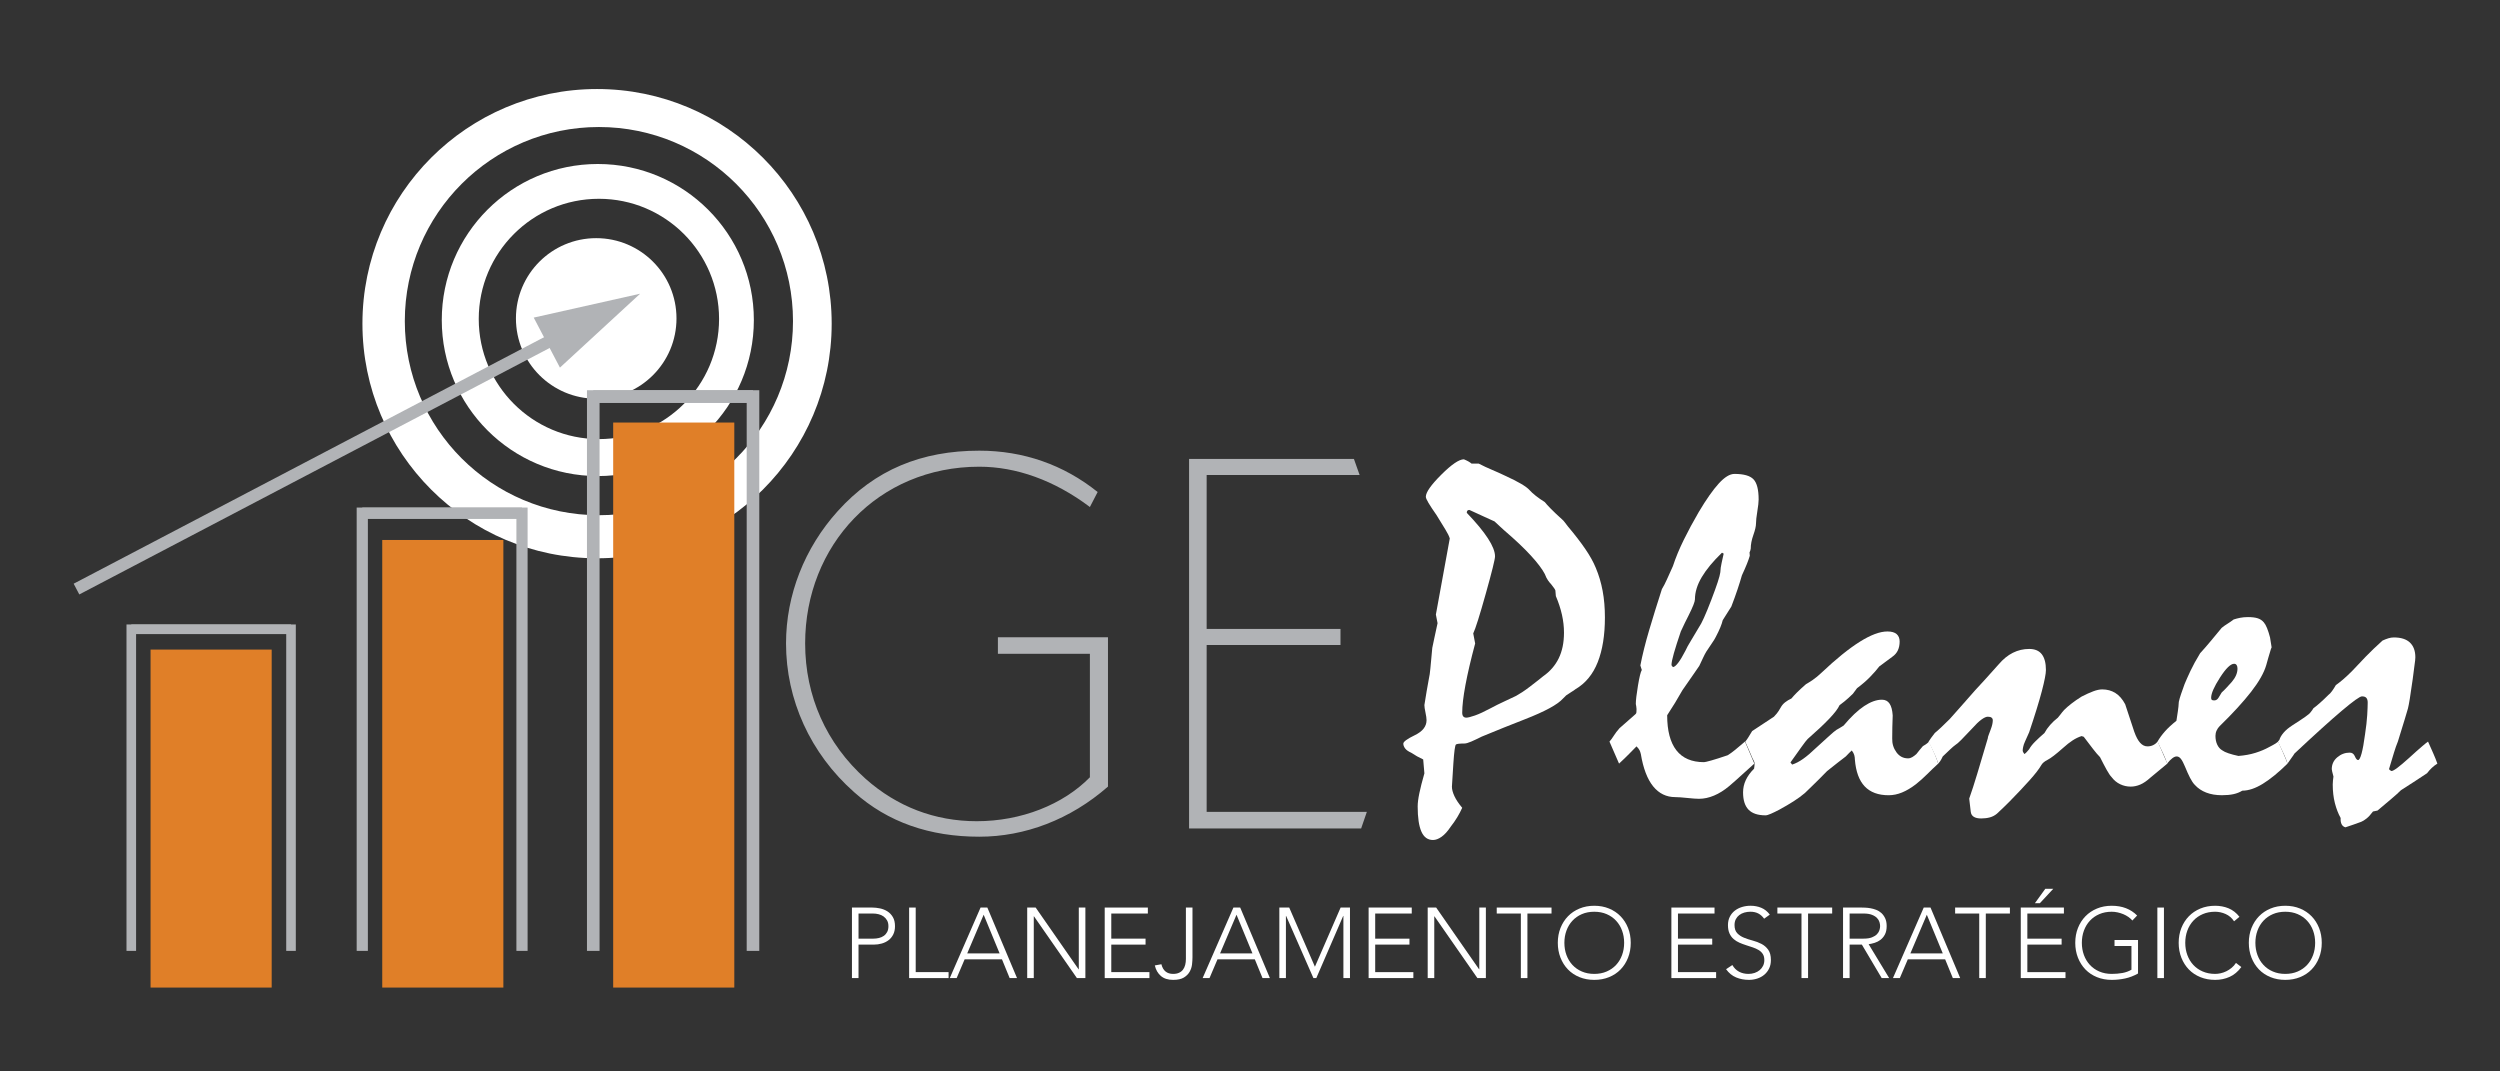 <svg xmlns="http://www.w3.org/2000/svg" xmlns:xlink="http://www.w3.org/1999/xlink" version="1.1" id="Layer_1" x="0px" y="0px" width="396.85px" height="170.08px" viewBox="0 0 396.85 170.08" style="enable-background:new 0 0 396.85 170.08;" xml:space="preserve">
<rect x="0" y="0" width="396.85" height="170.08" fill="#333333" stroke="none"/>
<g>
	<g>
		<path style="fill:#ffffff;" d="M94.774,14.132c-20.567,0-37.241,16.673-37.241,37.245c0,20.569,16.674,37.245,37.241,37.245    c20.573,0,37.247-16.676,37.247-37.245C132.021,30.805,115.348,14.132,94.774,14.132z M95.068,81.785    c-17.014,0-30.808-13.794-30.808-30.811s13.794-30.811,30.808-30.811c17.019,0,30.812,13.794,30.812,30.811    S112.087,81.785,95.068,81.785z"/>
		<path style="fill:#ffffff;" d="M94.896,26.033c-13.679,0-24.769,11.088-24.769,24.77c0,13.68,11.09,24.769,24.769,24.769    c13.681,0,24.771-11.089,24.771-24.769C119.667,37.121,108.577,26.033,94.896,26.033z M95.07,69.703    c-10.533,0-19.074-8.539-19.074-19.073c0-10.535,8.541-19.074,19.074-19.074c10.535,0,19.075,8.54,19.075,19.074    C114.145,61.164,105.604,69.703,95.07,69.703z"/>
		<circle style="fill:#ffffff;" cx="94.643" cy="50.547" r="12.743"/>
	</g>
</g>
<g>
	<path style="fill:#ffffff;" d="M230.137,85.473c-0.102-0.354-0.336-0.83-0.703-1.426c-0.367-0.595-0.83-1.349-1.387-2.261   c-0.583-0.837-1.014-1.488-1.292-1.958c-0.279-0.468-0.418-0.791-0.418-0.969c0-0.707,0.816-1.875,2.451-3.504   c1.634-1.629,2.831-2.444,3.591-2.444c0.558,0.229,0.963,0.456,1.217,0.684h1.14c0.685,0.354,1.388,0.684,2.109,0.987   c0.723,0.305,1.426,0.62,2.109,0.949c2.053,0.938,3.332,1.69,3.839,2.26c0.507,0.57,1.317,1.209,2.433,1.918   c0.151,0.202,0.456,0.538,0.912,1.006c0.456,0.469,1.076,1.058,1.862,1.766c0.101,0.076,0.228,0.216,0.38,0.418   c0.152,0.203,0.316,0.418,0.494,0.646c1.089,1.291,2.008,2.481,2.755,3.569c0.747,1.09,1.312,2.102,1.691,3.038   c0.481,1.14,0.843,2.355,1.083,3.646c0.241,1.29,0.361,2.695,0.361,4.214c0,2.811-0.38,5.177-1.14,7.102   c-0.761,1.924-1.938,3.354-3.535,4.291c-0.151,0.127-0.367,0.272-0.646,0.437c-0.279,0.165-0.558,0.349-0.837,0.551l-0.494,0.493   c-0.431,0.481-1.146,0.994-2.146,1.538c-1.002,0.545-2.312,1.134-3.934,1.766c-2.154,0.836-4.422,1.748-6.804,2.734   c-0.659,0.329-1.223,0.596-1.691,0.798s-0.83,0.304-1.083,0.304c-0.734,0-1.178,0.051-1.33,0.152   c-0.151,0.102-0.291,1.117-0.418,3.046c-0.076,1.244-0.152,2.463-0.228,3.655c0,0.432,0.133,0.934,0.398,1.505   c0.267,0.571,0.678,1.187,1.235,1.846c-0.228,0.509-0.488,1.005-0.779,1.488s-0.652,1.004-1.083,1.563   c-0.456,0.687-0.925,1.202-1.406,1.546c-0.481,0.343-0.938,0.515-1.368,0.515c-0.836,0-1.45-0.444-1.843-1.332   c-0.394-0.889-0.59-2.22-0.59-3.995c0-0.559,0.089-1.263,0.267-2.112c0.177-0.85,0.442-1.896,0.798-3.14l-0.19-2.207   c-0.329-0.152-0.652-0.316-0.969-0.494c-0.317-0.178-0.627-0.368-0.931-0.571c-0.456-0.203-0.779-0.431-0.97-0.685   c-0.189-0.254-0.285-0.507-0.285-0.762c0-0.304,0.614-0.753,1.844-1.349c1.229-0.596,1.843-1.388,1.843-2.376   c0-0.278-0.057-0.684-0.171-1.216s-0.171-0.925-0.171-1.178c0.229-1.47,0.481-2.952,0.76-4.447c0.051-0.152,0.114-0.608,0.19-1.368   s0.177-1.85,0.304-3.269c0.076-0.431,0.19-0.975,0.343-1.634c0.151-0.659,0.316-1.419,0.494-2.28l-0.267-1.368L230.137,85.473z    M233.254,80.948c-0.152,0-0.261,0.038-0.323,0.114c-0.063,0.076-0.096,0.19-0.096,0.342c2.99,3.115,4.485,5.419,4.485,6.913   c0,0.456-0.488,2.425-1.464,5.907s-1.641,5.59-1.995,6.324l0.305,1.596c-0.685,2.558-1.197,4.754-1.54,6.59   c-0.342,1.837-0.513,3.299-0.513,4.388c0,0.278,0.057,0.481,0.171,0.607c0.114,0.127,0.272,0.19,0.476,0.19   c0.253,0,0.709-0.113,1.368-0.342c0.658-0.228,1.507-0.62,2.546-1.178c0.659-0.354,1.317-0.684,1.977-0.987   c0.658-0.304,1.33-0.621,2.015-0.95c0.278-0.152,0.602-0.348,0.969-0.589c0.367-0.24,0.766-0.525,1.197-0.854   c0.608-0.456,1.089-0.829,1.444-1.12c0.354-0.291,0.582-0.476,0.684-0.551c1.09-0.76,1.913-1.71,2.471-2.849   c0.557-1.14,0.836-2.495,0.836-4.065c0-0.937-0.108-1.886-0.323-2.849c-0.215-0.962-0.538-1.949-0.969-2.963l-0.076-0.911   c-0.051-0.127-0.14-0.272-0.266-0.438c-0.127-0.164-0.267-0.348-0.418-0.55c-0.152-0.152-0.317-0.354-0.494-0.608   c-0.178-0.253-0.343-0.583-0.494-0.987c-0.406-0.785-1.141-1.76-2.205-2.925c-1.063-1.165-2.483-2.507-4.256-4.027   c-0.203-0.177-0.432-0.385-0.685-0.626c-0.253-0.24-0.532-0.5-0.836-0.778c-0.481-0.229-1.052-0.488-1.71-0.779   C234.875,81.702,234.114,81.354,233.254,80.948z"/>
	<path style="fill:#ffffff;" d="M255.487,117.72c0.228-0.253,0.456-0.563,0.684-0.931c0.229-0.367,0.532-0.766,0.913-1.197   l2.508-2.204c0.101-0.076,0.158-0.177,0.171-0.305c0.013-0.126,0.02-0.304,0.02-0.531c-0.025-0.329-0.063-0.596-0.114-0.799   c0-0.582,0.114-1.558,0.342-2.926c0.229-1.368,0.431-2.191,0.608-2.471l-0.229-0.722c0.329-1.697,0.792-3.554,1.388-5.568   c0.595-2.015,1.273-4.199,2.033-6.556c0.253-0.405,0.519-0.918,0.798-1.539c0.278-0.621,0.596-1.324,0.95-2.109   c0.431-1.317,1.001-2.698,1.71-4.143c0.71-1.444,1.508-2.927,2.395-4.447c1.191-2.001,2.249-3.509,3.174-4.522   c0.925-1.013,1.754-1.521,2.489-1.521c1.47,0,2.477,0.285,3.021,0.855s0.817,1.641,0.817,3.212c0,0.405-0.07,1.032-0.209,1.881   c-0.14,0.85-0.209,1.488-0.209,1.919c0,0.432-0.14,1.039-0.418,1.824c-0.279,0.786-0.419,1.508-0.419,2.167   c-0.025,0.203-0.089,0.405-0.189,0.607l0.038,0.532c-0.102,0.355-0.254,0.786-0.456,1.292c-0.203,0.508-0.47,1.115-0.798,1.824   c-0.178,0.634-0.406,1.369-0.685,2.205c-0.279,0.836-0.608,1.748-0.988,2.736c-0.152,0.253-0.349,0.563-0.589,0.931   c-0.241,0.368-0.501,0.779-0.779,1.235c-0.076,0.33-0.203,0.71-0.38,1.141c-0.178,0.431-0.418,0.938-0.723,1.52   c-0.151,0.305-0.354,0.634-0.607,0.988c-0.254,0.355-0.558,0.812-0.912,1.368c-0.152,0.254-0.317,0.57-0.494,0.95   c-0.178,0.38-0.38,0.812-0.608,1.292c-0.279,0.432-0.646,0.964-1.102,1.597c-0.456,0.634-0.977,1.381-1.559,2.242   c-0.786,1.394-1.597,2.724-2.433,3.991c0,2.457,0.487,4.313,1.464,5.567c0.975,1.254,2.438,1.881,4.39,1.881   c0.126,0,0.506-0.088,1.14-0.266c0.633-0.177,1.507-0.456,2.622-0.836c0.329-0.203,0.723-0.487,1.179-0.855   c0.456-0.367,0.975-0.804,1.558-1.312l1.482,3.497c-0.659,0.583-1.317,1.178-1.976,1.786c-0.659,0.608-1.331,1.204-2.015,1.786   c-0.786,0.659-1.584,1.159-2.395,1.501c-0.812,0.343-1.609,0.514-2.395,0.514c-0.405,0-1.026-0.044-1.862-0.133   s-1.47-0.134-1.9-0.134c-1.419,0-2.591-0.569-3.516-1.71c-0.925-1.14-1.577-2.851-1.957-5.131c-0.051-0.228-0.12-0.431-0.209-0.607   c-0.089-0.178-0.247-0.381-0.475-0.608c-0.33,0.329-0.717,0.722-1.159,1.178c-0.444,0.456-0.982,0.976-1.615,1.559L255.487,117.72z    M273.616,87.886l-0.267-0.152c-1.419,1.368-2.489,2.661-3.211,3.877c-0.723,1.216-1.083,2.395-1.083,3.534   c0,0.178-0.083,0.476-0.247,0.894c-0.165,0.418-0.412,0.956-0.741,1.615c-0.406,0.785-0.824,1.647-1.255,2.584   c-0.481,1.42-0.849,2.572-1.102,3.459c-0.254,0.887-0.38,1.52-0.38,1.9l0.228,0.304c0.229-0.025,0.507-0.253,0.836-0.685   c0.329-0.43,0.709-1.063,1.141-1.899c0.202-0.456,0.494-0.988,0.874-1.597s0.811-1.33,1.292-2.166   c0.405-0.558,1.052-1.989,1.938-4.295s1.368-3.775,1.444-4.408c0.024-0.507,0.095-1.008,0.209-1.502S273.515,88.367,273.616,87.886   z"/>
	<path style="fill:#ffffff;" d="M278.138,116.048l3.459-2.28c0.126-0.127,0.278-0.298,0.456-0.513   c0.177-0.216,0.38-0.526,0.608-0.932c0.177-0.329,0.411-0.608,0.703-0.836c0.291-0.229,0.627-0.431,1.007-0.608   c0.202-0.253,0.494-0.57,0.874-0.95s0.861-0.823,1.444-1.33c0.278-0.151,0.633-0.373,1.064-0.665   c0.43-0.291,0.898-0.678,1.406-1.159c2.305-2.179,4.325-3.812,6.062-4.902c1.735-1.09,3.198-1.635,4.39-1.635   c0.658,0,1.146,0.14,1.463,0.418c0.316,0.279,0.476,0.672,0.476,1.179c0,0.532-0.096,1.001-0.285,1.406   c-0.19,0.405-0.488,0.747-0.894,1.026c-0.634,0.456-1.317,0.963-2.052,1.52c-0.406,0.532-0.9,1.097-1.482,1.691   c-0.583,0.596-1.268,1.185-2.053,1.768c-0.253,0.329-0.469,0.621-0.646,0.874c-0.127,0.127-0.368,0.355-0.723,0.684   c-0.354,0.33-0.823,0.71-1.406,1.141c-0.253,0.558-0.805,1.279-1.653,2.166c-0.849,0.888-1.982,1.951-3.401,3.192   c-0.178,0.178-0.494,0.584-0.95,1.217c-0.456,0.634-1.052,1.47-1.786,2.508l0.267,0.343c0.557-0.178,1.14-0.481,1.748-0.912   s1.279-1.001,2.014-1.711c0.861-0.785,1.564-1.425,2.109-1.919s0.932-0.817,1.159-0.97c0.178-0.101,0.354-0.202,0.532-0.304   c0.177-0.101,0.38-0.228,0.608-0.38c1.165-1.394,2.255-2.426,3.269-3.098c1.013-0.671,1.95-1.007,2.812-1.007   c0.532,0,0.937,0.209,1.216,0.627c0.278,0.418,0.443,1.045,0.494,1.881c-0.051,1.268-0.076,2.483-0.076,3.649   c-0.025,0.811,0.196,1.539,0.665,2.185c0.469,0.646,1.084,0.97,1.844,0.97c0.228,0,0.449-0.063,0.665-0.19   c0.215-0.126,0.437-0.291,0.665-0.494c0.177-0.228,0.348-0.442,0.513-0.646s0.336-0.405,0.514-0.608   c0.101-0.051,0.247-0.139,0.437-0.267c0.19-0.126,0.374-0.278,0.552-0.456c0.354,0.761,0.651,1.426,0.893,1.996   c0.24,0.569,0.424,1.07,0.552,1.501c-0.584,0.532-1.159,1.083-1.729,1.653s-1.173,1.108-1.806,1.615   c-0.76,0.583-1.495,1.021-2.204,1.312c-0.71,0.291-1.419,0.437-2.128,0.437c-1.647,0-2.914-0.469-3.801-1.406   c-0.888-0.937-1.406-2.356-1.559-4.257c0-0.228-0.032-0.462-0.095-0.703c-0.063-0.24-0.196-0.487-0.399-0.741   c-0.127,0.128-0.266,0.261-0.418,0.399c-0.152,0.14-0.329,0.323-0.532,0.551c-0.329,0.254-0.741,0.57-1.235,0.95   c-0.494,0.381-1.07,0.837-1.729,1.368c-0.888,0.912-1.635,1.66-2.243,2.243c-0.607,0.583-1.039,1.001-1.292,1.254   c-0.507,0.431-1.096,0.861-1.767,1.292c-0.672,0.431-1.426,0.874-2.262,1.33c-0.532,0.279-0.988,0.501-1.368,0.665   c-0.38,0.165-0.659,0.247-0.836,0.247c-1.217,0-2.115-0.298-2.698-0.893c-0.583-0.596-0.875-1.514-0.875-2.756   c0-0.684,0.146-1.336,0.438-1.957c0.292-0.621,0.729-1.223,1.312-1.806c0.05-0.329,0.076-0.595,0.076-0.798   c0-0.127-0.032-0.26-0.096-0.399c-0.063-0.139-0.146-0.297-0.247-0.475c-0.151-0.354-0.323-0.754-0.513-1.197   c-0.19-0.443-0.399-0.918-0.627-1.426c0.102-0.101,0.247-0.297,0.437-0.589C277.663,116.84,277.885,116.479,278.138,116.048z"/>
	<path style="fill:#ffffff;" d="M306.148,117.72c0.102-0.177,0.234-0.373,0.399-0.589c0.165-0.215,0.36-0.475,0.589-0.779   c0.253-0.202,0.582-0.494,0.988-0.874c0.404-0.38,0.86-0.822,1.368-1.33c0.456-0.507,1.013-1.134,1.672-1.881   c0.658-0.747,1.457-1.653,2.395-2.718c0.405-0.431,0.912-0.981,1.521-1.653c0.607-0.671,1.33-1.476,2.166-2.413   c0.709-0.836,1.469-1.457,2.28-1.862c0.811-0.405,1.672-0.608,2.584-0.608s1.584,0.285,2.015,0.855s0.646,1.4,0.646,2.489   c0,0.583-0.216,1.698-0.646,3.345c-0.431,1.647-1.103,3.826-2.015,6.537c-0.228,0.507-0.443,0.988-0.646,1.444   c-0.152,0.329-0.254,0.621-0.304,0.874c-0.052,0.253-0.076,0.443-0.076,0.569c0,0.152,0.088,0.343,0.266,0.57   c0.127-0.076,0.247-0.177,0.361-0.304s0.247-0.278,0.398-0.456c0.203-0.38,0.514-0.779,0.932-1.197s0.918-0.88,1.501-1.388   c0.229-0.43,0.525-0.854,0.894-1.272c0.367-0.418,0.779-0.805,1.235-1.159c0.101-0.102,0.233-0.267,0.398-0.494   c0.165-0.229,0.361-0.469,0.589-0.723c0.329-0.329,0.723-0.671,1.179-1.025s0.988-0.723,1.596-1.103   c0.685-0.354,1.299-0.633,1.844-0.836s1.02-0.305,1.425-0.305c0.785,0,1.482,0.19,2.091,0.57s1.127,0.976,1.559,1.786   c0.506,1.571,0.987,3.028,1.443,4.371c0.279,0.785,0.59,1.368,0.932,1.748s0.728,0.57,1.159,0.57c0.329,0,0.627-0.063,0.893-0.19   c0.267-0.126,0.514-0.316,0.741-0.57l1.521,3.497c-0.431,0.355-0.874,0.722-1.33,1.103c-0.456,0.38-0.899,0.747-1.33,1.102   c-0.583,0.532-1.128,0.906-1.635,1.121c-0.507,0.216-1.014,0.323-1.52,0.323c-0.584,0-1.141-0.126-1.673-0.38   c-0.532-0.253-0.988-0.633-1.368-1.141c-0.203-0.202-0.456-0.576-0.76-1.121c-0.304-0.544-0.659-1.222-1.064-2.033   c-0.329-0.329-0.703-0.766-1.121-1.312c-0.418-0.544-0.906-1.184-1.463-1.919l-0.343-0.114c-0.48,0.152-0.956,0.381-1.424,0.685   s-0.968,0.697-1.499,1.178c-1.139,1.014-1.962,1.647-2.468,1.9c-0.506,0.254-0.848,0.545-1.024,0.874   c-0.354,0.608-0.962,1.395-1.822,2.356c-0.86,0.964-1.936,2.104-3.227,3.421c-0.329,0.329-0.658,0.652-0.986,0.969   c-0.329,0.317-0.658,0.627-0.987,0.932c-0.329,0.278-0.702,0.475-1.12,0.589s-0.879,0.171-1.386,0.171   c-1.014,0-1.564-0.349-1.652-1.045c-0.09-0.696-0.172-1.399-0.247-2.109c0.38-1.064,0.811-2.395,1.291-3.99   c0.481-1.597,1.035-3.459,1.662-5.587c0-0.127,0.044-0.298,0.132-0.514c0.088-0.215,0.193-0.5,0.319-0.854   c0.126-0.329,0.214-0.614,0.264-0.855c0.05-0.24,0.075-0.449,0.075-0.627c0-0.177-0.063-0.316-0.19-0.418s-0.329-0.152-0.607-0.152   c-0.254,0-0.59,0.152-1.008,0.456s-0.918,0.786-1.501,1.444c-0.71,0.76-1.279,1.355-1.71,1.786   c-0.432,0.432-0.723,0.685-0.874,0.76c-0.254,0.178-0.552,0.432-0.894,0.761s-0.729,0.697-1.159,1.102   c-0.051,0.102-0.127,0.254-0.228,0.456c-0.102,0.203-0.267,0.432-0.494,0.685c-0.102-0.38-0.279-0.849-0.532-1.406   C306.884,119.254,306.554,118.557,306.148,117.72z"/>
	<path style="fill:#ffffff;" d="M342.482,117.72c0.304-0.531,0.697-1.069,1.178-1.615c0.481-0.544,1.09-1.107,1.824-1.69   c0.076-0.507,0.152-1.008,0.229-1.502s0.126-0.994,0.152-1.501c0.075-0.354,0.195-0.772,0.36-1.254s0.349-1.001,0.552-1.559   c0.228-0.557,0.538-1.254,0.931-2.09s0.906-1.773,1.539-2.812c0.532-0.583,1.09-1.223,1.673-1.92   c0.582-0.696,1.165-1.399,1.748-2.109c0.278-0.228,0.582-0.442,0.912-0.646c0.329-0.202,0.658-0.431,0.988-0.685   c0.304-0.101,0.646-0.189,1.026-0.266c0.38-0.076,0.798-0.114,1.254-0.114c0.633,0,1.146,0.063,1.539,0.19s0.716,0.342,0.969,0.646   c0.178,0.203,0.349,0.508,0.514,0.912c0.164,0.406,0.323,0.9,0.475,1.482c0.076,0.508,0.165,1.064,0.267,1.673   c0-0.152-0.045-0.089-0.133,0.189c-0.09,0.279-0.223,0.723-0.399,1.33l-0.342,1.217c-0.355,1.216-1.153,2.622-2.395,4.219   c-1.242,1.596-2.914,3.42-5.017,5.473c-0.178,0.178-0.33,0.398-0.456,0.665c-0.127,0.266-0.19,0.551-0.19,0.854   c0,0.532,0.095,1.002,0.285,1.406c0.19,0.406,0.462,0.71,0.817,0.912c0.202,0.152,0.525,0.305,0.969,0.456   c0.443,0.152,0.97,0.292,1.577,0.419c0.988-0.076,1.888-0.241,2.698-0.494s1.533-0.558,2.167-0.912   c0.126-0.076,0.329-0.184,0.607-0.323c0.279-0.14,0.558-0.323,0.837-0.552c0.328,0.735,0.62,1.395,0.874,1.977   c0.253,0.583,0.456,1.09,0.607,1.521c-1.444,1.419-2.755,2.489-3.934,3.211c-1.178,0.723-2.261,1.084-3.249,1.084   c-0.405,0.253-0.868,0.437-1.388,0.551s-1.134,0.171-1.843,0.171c-0.938,0-1.768-0.139-2.489-0.418   c-0.723-0.278-1.324-0.685-1.806-1.216c-0.254-0.253-0.507-0.628-0.76-1.121c-0.254-0.494-0.52-1.084-0.798-1.768   c-0.229-0.558-0.444-0.97-0.646-1.235c-0.203-0.266-0.432-0.399-0.685-0.399c-0.203,0-0.431,0.096-0.684,0.285   c-0.254,0.19-0.532,0.476-0.836,0.855c-0.102-0.38-0.279-0.849-0.532-1.406C343.218,119.254,342.888,118.557,342.482,117.72z    M354.645,105.368c-0.558,0-1.306,0.729-2.242,2.186c-0.938,1.457-1.406,2.527-1.406,3.212c0,0.151,0.031,0.26,0.095,0.322   c0.062,0.063,0.196,0.096,0.398,0.096c0.279,0,0.507-0.146,0.685-0.438c0.177-0.291,0.342-0.563,0.494-0.817   c0.278-0.253,0.551-0.525,0.817-0.816c0.266-0.291,0.525-0.576,0.778-0.855c0.305-0.354,0.532-0.709,0.685-1.064   c0.152-0.354,0.229-0.709,0.229-1.063c0-0.229-0.045-0.412-0.134-0.552C354.954,105.438,354.821,105.368,354.645,105.368z"/>
	<path style="fill:#ffffff;" d="M361.599,117.72l0.228-0.266c0.102-0.354,0.323-0.734,0.666-1.14   c0.342-0.405,0.829-0.812,1.463-1.217c0.836-0.532,1.488-0.963,1.957-1.292s0.754-0.57,0.855-0.723   c0.228-0.278,0.38-0.493,0.456-0.646c0.278-0.202,0.62-0.481,1.026-0.836c0.404-0.354,0.86-0.785,1.368-1.293   c0.177-0.126,0.366-0.328,0.569-0.607c0.203-0.278,0.405-0.596,0.608-0.95c0.329-0.229,0.703-0.52,1.121-0.874   s0.905-0.811,1.463-1.368c0.634-0.685,1.35-1.438,2.147-2.262c0.799-0.823,1.691-1.678,2.68-2.565   c0.329-0.152,0.64-0.271,0.932-0.361c0.291-0.088,0.575-0.133,0.854-0.133c1.141,0,1.995,0.272,2.565,0.817   s0.855,1.324,0.855,2.337c0,0.254-0.045,0.672-0.133,1.255c-0.09,0.583-0.185,1.317-0.285,2.204   c-0.355,2.56-0.608,4.117-0.761,4.675c-0.151,0.558-0.684,2.306-1.596,5.244c-0.203,0.482-0.412,1.078-0.627,1.787   c-0.216,0.709-0.476,1.571-0.779,2.584c0.051,0.102,0.177,0.203,0.38,0.304c0.177,0,0.494-0.171,0.95-0.513   s1.064-0.855,1.824-1.539c0.887-0.811,1.583-1.432,2.091-1.862c0.506-0.431,0.822-0.685,0.949-0.761   c0.305,0.685,0.583,1.312,0.837,1.882c0.253,0.57,0.468,1.108,0.646,1.615c-0.329,0.203-0.627,0.431-0.893,0.684   c-0.267,0.254-0.514,0.532-0.741,0.837c-0.532,0.354-1.146,0.76-1.844,1.216s-1.463,0.95-2.299,1.482   c-0.38,0.38-0.894,0.843-1.539,1.387c-0.646,0.546-1.375,1.159-2.186,1.844l-0.723,0.151c-0.354,0.481-0.69,0.849-1.007,1.103   c-0.317,0.253-0.603,0.431-0.855,0.532c-0.405,0.152-0.811,0.298-1.216,0.438c-0.405,0.139-0.836,0.284-1.292,0.437   c-0.279-0.076-0.481-0.241-0.608-0.494c-0.127-0.254-0.178-0.583-0.152-0.988c-0.38-0.684-0.684-1.469-0.912-2.356   c-0.228-0.887-0.342-1.874-0.342-2.964c0-0.203,0.013-0.418,0.038-0.646c0.025-0.228,0.051-0.431,0.076-0.608   c-0.178-0.658-0.267-1.051-0.267-1.178c0-0.76,0.291-1.387,0.875-1.881c0.582-0.494,1.241-0.741,1.976-0.741   c0.38,0,0.652,0.196,0.817,0.589c0.164,0.393,0.336,0.589,0.513,0.589c0.178,0,0.361-0.348,0.552-1.045   c0.189-0.696,0.373-1.716,0.551-3.06c0.177-1.165,0.291-2.179,0.342-3.04s0.076-1.521,0.076-1.977c0-0.329-0.07-0.576-0.209-0.741   c-0.14-0.164-0.374-0.247-0.703-0.247s-1.394,0.76-3.192,2.28s-4.308,3.788-7.525,6.803c-0.102,0.178-0.247,0.394-0.437,0.646   c-0.19,0.254-0.412,0.57-0.665,0.95c-0.102-0.38-0.279-0.849-0.532-1.406C362.334,119.254,362.004,118.557,361.599,117.72z"/>
</g>
<g>
	<path d="M173.009,80.483c-5.66-4.266-11.73-6.398-17.555-6.398c-16.078,0-27.645,12.469-27.645,28.055   c0,8.367,3.363,15.914,9.598,21.492c5.004,4.43,10.992,6.727,17.637,6.727c7.055,0,13.699-2.625,17.965-6.973V103.78h-14.602   v-2.625h17.473v23.707c-5.988,5.25-13.207,7.957-20.426,7.957c-7.875,0-14.52-2.297-19.852-7.055   c-6.973-6.152-10.828-14.684-10.828-23.625c0-7.711,2.953-15.176,8.203-21c5.906-6.562,13.289-9.598,22.477-9.598   c6.973,0,13.371,2.215,18.785,6.562L173.009,80.483z" fill="#b1b3b6"/>
	<path d="M214.922,72.854l0.902,2.543h-24.281v24.445h21.246v2.543h-21.246v26.496h25.429l-0.902,2.625h-27.316V72.854H214.922z" fill="#b1b3b6"/>
</g>
<g>
	<polyline style="fill:none;stroke:#b1b3b6;stroke-width:2;stroke-miterlimit:10;" points="94.175,62.944 119.53,62.944    119.53,150.944  "/>
	<polyline style="fill:none;stroke:#b1b3b6;stroke-width:2;stroke-miterlimit:10;" points="119.53,62.944 94.175,62.944    94.175,150.944  "/>
</g>
<g>
	<polyline style="fill:none;stroke:#b1b3b6;stroke-width:1.777;stroke-miterlimit:10;" points="57.508,81.458 82.863,81.458    82.863,150.944  "/>
	<polyline style="fill:none;stroke:#b1b3b6;stroke-width:1.777;stroke-miterlimit:10;" points="82.863,81.458 57.508,81.458    57.508,150.944  "/>
</g>
<g>
	<polyline style="fill:none;stroke:#b1b3b6;stroke-width:1.523;stroke-miterlimit:10;" points="20.841,99.888 46.196,99.888    46.196,150.944  "/>
	<polyline style="fill:none;stroke:#b1b3b6;stroke-width:1.523;stroke-miterlimit:10;" points="46.196,99.888 20.841,99.888    20.841,150.944  "/>
</g>
<g>
	<path style="fill:#ffffff;" d="M135.239,144.065h3.226c0.39,0,0.799,0.045,1.226,0.134c0.427,0.09,0.817,0.245,1.17,0.466   c0.353,0.222,0.643,0.525,0.87,0.91s0.34,0.867,0.34,1.447c0,0.506-0.093,0.944-0.277,1.313c-0.185,0.369-0.433,0.672-0.743,0.909   c-0.311,0.237-0.67,0.414-1.076,0.53c-0.406,0.116-0.83,0.174-1.273,0.174h-2.42v5.314h-1.043V144.065z M136.282,148.999h2.373   c0.295,0,0.585-0.034,0.87-0.103c0.285-0.068,0.538-0.179,0.759-0.332c0.221-0.152,0.4-0.355,0.538-0.609   c0.137-0.253,0.206-0.564,0.206-0.933c0-0.358-0.071-0.664-0.213-0.917c-0.143-0.253-0.327-0.461-0.554-0.625   c-0.227-0.163-0.488-0.282-0.783-0.355c-0.295-0.074-0.591-0.111-0.886-0.111h-2.309V148.999z"/>
	<path style="fill:#ffffff;" d="M144.316,144.065h1.043v10.248h5.219v0.949h-6.263V144.065z"/>
	<path style="fill:#ffffff;" d="M155.655,144.065h1.076l4.712,11.197h-1.17l-1.218-2.973h-5.931l-1.265,2.973h-1.091   L155.655,144.065z M156.146,145.204l-2.609,6.136h5.14L156.146,145.204z"/>
	<path style="fill:#ffffff;" d="M163.057,144.065h1.344l6.816,9.805h0.032v-9.805h1.044v11.197h-1.344l-6.816-9.805h-0.032v9.805   h-1.043V144.065z"/>
	<path style="fill:#ffffff;" d="M175.361,144.065h6.848v0.949h-5.804v3.985h5.44v0.949h-5.44v4.365h6.057v0.949h-7.101V144.065z"/>
	<path style="fill:#ffffff;" d="M189.294,151.972c0,0.337-0.024,0.712-0.071,1.123s-0.174,0.798-0.379,1.162   s-0.512,0.67-0.917,0.917s-0.973,0.372-1.7,0.372c-0.822,0-1.473-0.208-1.953-0.625c-0.48-0.417-0.798-0.973-0.957-1.668   l1.043-0.19c0.253,1.023,0.875,1.534,1.866,1.534c0.369,0,0.683-0.061,0.941-0.182c0.258-0.121,0.467-0.287,0.625-0.498   s0.274-0.461,0.348-0.751c0.074-0.29,0.111-0.603,0.111-0.941v-8.16h1.044V151.972z"/>
	<path style="fill:#ffffff;" d="M195.793,144.065h1.076l4.713,11.197h-1.17l-1.219-2.973h-5.93l-1.265,2.973h-1.091L195.793,144.065   z M196.284,145.204l-2.609,6.136h5.14L196.284,145.204z"/>
	<path style="fill:#ffffff;" d="M203.084,144.065h1.566l4.08,9.394l4.08-9.394h1.486v11.197h-1.044v-9.869h-0.032l-4.27,9.869   h-0.459l-4.333-9.869h-0.031v9.869h-1.044V144.065z"/>
	<path style="fill:#ffffff;" d="M217.254,144.065h6.848v0.949h-5.804v3.985h5.44v0.949h-5.44v4.365h6.058v0.949h-7.102V144.065z"/>
	<path style="fill:#ffffff;" d="M226.633,144.065h1.344l6.816,9.805h0.031v-9.805h1.044v11.197h-1.345l-6.816-9.805h-0.031v9.805   h-1.043V144.065z"/>
	<path style="fill:#ffffff;" d="M241.42,145.014h-3.828v-0.949h8.698v0.949h-3.827v10.248h-1.043V145.014z"/>
	<path style="fill:#ffffff;" d="M247.286,149.663c0-0.854,0.143-1.639,0.427-2.356c0.285-0.717,0.681-1.336,1.187-1.858   c0.506-0.522,1.114-0.931,1.826-1.226c0.712-0.295,1.495-0.443,2.349-0.443c0.854,0,1.637,0.147,2.349,0.443   c0.712,0.295,1.32,0.704,1.826,1.226c0.507,0.521,0.902,1.141,1.187,1.858c0.285,0.717,0.427,1.502,0.427,2.356   s-0.142,1.643-0.427,2.364c-0.284,0.723-0.68,1.345-1.187,1.866c-0.506,0.522-1.114,0.928-1.826,1.218   c-0.712,0.29-1.494,0.435-2.349,0.435c-0.854,0-1.637-0.145-2.349-0.435c-0.712-0.29-1.32-0.696-1.826-1.218   c-0.506-0.521-0.901-1.144-1.187-1.866C247.429,151.306,247.286,150.517,247.286,149.663z M248.33,149.663   c0,0.696,0.11,1.344,0.332,1.945s0.537,1.123,0.949,1.566c0.411,0.443,0.909,0.791,1.494,1.043c0.585,0.253,1.241,0.38,1.969,0.38   s1.384-0.126,1.969-0.38c0.586-0.253,1.084-0.601,1.495-1.043s0.728-0.965,0.948-1.566c0.222-0.601,0.332-1.25,0.332-1.945   s-0.11-1.344-0.332-1.945c-0.221-0.601-0.537-1.123-0.948-1.565s-0.909-0.791-1.495-1.044c-0.585-0.253-1.241-0.379-1.969-0.379   s-1.384,0.126-1.969,0.379c-0.585,0.253-1.083,0.601-1.494,1.044c-0.412,0.443-0.728,0.965-0.949,1.565   C248.44,148.319,248.33,148.967,248.33,149.663z"/>
	<path style="fill:#ffffff;" d="M265.315,144.065h6.848v0.949h-5.804v3.985h5.44v0.949h-5.44v4.365h6.057v0.949h-7.101V144.065z"/>
	<path style="fill:#ffffff;" d="M274.994,153.19c0.273,0.475,0.63,0.828,1.067,1.06s0.936,0.348,1.494,0.348   c0.348,0,0.675-0.053,0.98-0.158s0.572-0.253,0.799-0.443s0.405-0.419,0.538-0.688c0.131-0.269,0.197-0.572,0.197-0.909   c0-0.39-0.082-0.712-0.245-0.965c-0.164-0.253-0.382-0.461-0.656-0.625s-0.583-0.303-0.925-0.419   c-0.343-0.116-0.696-0.231-1.061-0.348c-0.363-0.116-0.717-0.248-1.06-0.396c-0.342-0.147-0.65-0.34-0.925-0.577   s-0.493-0.535-0.656-0.894s-0.245-0.801-0.245-1.329c0-0.496,0.098-0.936,0.293-1.32c0.194-0.385,0.458-0.707,0.79-0.965   s0.715-0.453,1.146-0.585c0.433-0.131,0.886-0.197,1.36-0.197c0.611,0,1.179,0.108,1.7,0.324c0.521,0.216,0.973,0.577,1.353,1.083   l-0.901,0.648c-0.264-0.369-0.572-0.646-0.926-0.83s-0.772-0.277-1.257-0.277c-0.338,0-0.659,0.045-0.965,0.134   c-0.306,0.09-0.572,0.222-0.799,0.396s-0.408,0.393-0.546,0.656c-0.137,0.264-0.205,0.575-0.205,0.933   c0,0.559,0.143,0.988,0.427,1.289c0.285,0.3,0.641,0.538,1.067,0.711c0.427,0.174,0.891,0.327,1.392,0.459s0.965,0.308,1.392,0.53   c0.428,0.221,0.783,0.53,1.068,0.925c0.284,0.396,0.427,0.941,0.427,1.637c0,0.506-0.095,0.954-0.285,1.344   c-0.189,0.39-0.445,0.719-0.767,0.988c-0.322,0.269-0.693,0.472-1.115,0.609s-0.859,0.206-1.312,0.206   c-0.738,0-1.418-0.129-2.04-0.388c-0.622-0.258-1.154-0.693-1.598-1.305L274.994,153.19z"/>
	<path style="fill:#ffffff;" d="M285.969,145.014h-3.827v-0.949h8.698v0.949h-3.827v10.248h-1.044V145.014z"/>
	<path style="fill:#ffffff;" d="M292.564,144.065h2.941c0.147,0,0.348,0.005,0.601,0.016c0.254,0.011,0.527,0.042,0.823,0.095   c0.295,0.053,0.595,0.137,0.901,0.253c0.306,0.116,0.579,0.285,0.822,0.506c0.242,0.221,0.442,0.501,0.601,0.838   s0.237,0.749,0.237,1.233c0,0.538-0.093,0.98-0.276,1.329c-0.185,0.348-0.417,0.63-0.696,0.846   c-0.279,0.216-0.588,0.377-0.925,0.482c-0.338,0.105-0.659,0.18-0.965,0.222l3.258,5.377H298.7l-3.146-5.314h-1.945v5.314h-1.044   V144.065z M293.608,148.999h2.214c0.548,0,0.993-0.068,1.336-0.206c0.343-0.137,0.609-0.306,0.799-0.506   c0.19-0.2,0.319-0.416,0.388-0.648s0.103-0.443,0.103-0.633s-0.034-0.4-0.103-0.633c-0.068-0.231-0.197-0.448-0.388-0.648   c-0.189-0.2-0.456-0.369-0.799-0.506c-0.343-0.137-0.788-0.206-1.336-0.206h-2.214V148.999z"/>
	<path style="fill:#ffffff;" d="M305.374,144.065h1.075l4.713,11.197h-1.17l-1.218-2.973h-5.931l-1.266,2.973h-1.091   L305.374,144.065z M305.864,145.204l-2.609,6.136h5.14L305.864,145.204z"/>
	<path style="fill:#ffffff;" d="M314.183,145.014h-3.827v-0.949h8.698v0.949h-3.827v10.248h-1.044V145.014z"/>
	<path style="fill:#ffffff;" d="M320.777,144.065h6.848v0.949h-5.804v3.985h5.44v0.949h-5.44v4.365h6.057v0.949h-7.101V144.065z    M324.668,141.091h1.265l-2.119,2.278h-0.791L324.668,141.091z"/>
	<path style="fill:#ffffff;" d="M339.391,154.534c-0.653,0.369-1.331,0.63-2.032,0.783c-0.701,0.153-1.415,0.229-2.143,0.229   c-0.854,0-1.637-0.145-2.349-0.435c-0.712-0.29-1.32-0.696-1.826-1.218c-0.506-0.521-0.901-1.144-1.187-1.866   c-0.284-0.722-0.427-1.51-0.427-2.364s0.143-1.639,0.427-2.356c0.285-0.717,0.681-1.336,1.187-1.858   c0.506-0.522,1.114-0.931,1.826-1.226c0.712-0.295,1.495-0.443,2.349-0.443c1.666,0,3.01,0.517,4.033,1.55l-0.76,0.791   c-0.168-0.2-0.377-0.387-0.624-0.562c-0.248-0.174-0.517-0.321-0.807-0.443c-0.29-0.121-0.594-0.216-0.909-0.285   c-0.316-0.068-0.628-0.103-0.934-0.103c-0.728,0-1.384,0.126-1.969,0.379c-0.585,0.253-1.083,0.601-1.494,1.044   c-0.412,0.443-0.728,0.965-0.949,1.565c-0.222,0.601-0.332,1.25-0.332,1.945s0.11,1.344,0.332,1.945s0.537,1.123,0.949,1.566   c0.411,0.443,0.909,0.791,1.494,1.043c0.585,0.253,1.241,0.38,1.969,0.38c0.601,0,1.165-0.048,1.692-0.143s1.007-0.269,1.439-0.522   v-3.764h-2.688v-0.949h3.731V154.534z"/>
	<path style="fill:#ffffff;" d="M342.46,144.065h1.044v11.197h-1.044V144.065z"/>
	<path style="fill:#ffffff;" d="M355.791,153.506c-0.537,0.728-1.16,1.25-1.866,1.565c-0.706,0.316-1.471,0.475-2.293,0.475   c-0.854,0-1.637-0.145-2.349-0.435c-0.712-0.29-1.32-0.696-1.826-1.218c-0.506-0.521-0.901-1.144-1.187-1.866   c-0.284-0.722-0.427-1.51-0.427-2.364s0.143-1.639,0.427-2.356c0.285-0.717,0.681-1.336,1.187-1.858   c0.506-0.522,1.114-0.931,1.826-1.226c0.712-0.295,1.495-0.443,2.349-0.443c0.759,0,1.468,0.134,2.127,0.403   c0.659,0.269,1.236,0.719,1.732,1.352l-0.854,0.711c-0.348-0.527-0.793-0.912-1.336-1.154c-0.544-0.243-1.1-0.364-1.669-0.364   c-0.728,0-1.384,0.126-1.969,0.379c-0.585,0.253-1.083,0.601-1.494,1.044c-0.412,0.443-0.728,0.965-0.949,1.565   c-0.222,0.601-0.332,1.25-0.332,1.945s0.11,1.344,0.332,1.945s0.537,1.123,0.949,1.566c0.411,0.443,0.909,0.791,1.494,1.043   c0.585,0.253,1.241,0.38,1.969,0.38c0.285,0,0.58-0.034,0.886-0.103c0.306-0.068,0.604-0.174,0.894-0.316   c0.29-0.142,0.566-0.321,0.83-0.538c0.264-0.216,0.496-0.477,0.696-0.783L355.791,153.506z"/>
	<path style="fill:#ffffff;" d="M356.978,149.663c0-0.854,0.143-1.639,0.427-2.356c0.285-0.717,0.681-1.336,1.187-1.858   c0.506-0.522,1.114-0.931,1.826-1.226c0.712-0.295,1.495-0.443,2.349-0.443c0.854,0,1.637,0.147,2.349,0.443   c0.712,0.295,1.32,0.704,1.826,1.226c0.507,0.521,0.902,1.141,1.187,1.858c0.285,0.717,0.427,1.502,0.427,2.356   s-0.142,1.643-0.427,2.364c-0.284,0.723-0.68,1.345-1.187,1.866c-0.506,0.522-1.114,0.928-1.826,1.218   c-0.712,0.29-1.494,0.435-2.349,0.435c-0.854,0-1.637-0.145-2.349-0.435c-0.712-0.29-1.32-0.696-1.826-1.218   c-0.506-0.521-0.901-1.144-1.187-1.866C357.12,151.306,356.978,150.517,356.978,149.663z M358.021,149.663   c0,0.696,0.11,1.344,0.332,1.945s0.537,1.123,0.949,1.566c0.411,0.443,0.909,0.791,1.494,1.043c0.585,0.253,1.241,0.38,1.969,0.38   s1.384-0.126,1.969-0.38c0.586-0.253,1.084-0.601,1.495-1.043s0.728-0.965,0.948-1.566c0.222-0.601,0.332-1.25,0.332-1.945   s-0.11-1.344-0.332-1.945c-0.221-0.601-0.537-1.123-0.948-1.565s-0.909-0.791-1.495-1.044c-0.585-0.253-1.241-0.379-1.969-0.379   s-1.384,0.126-1.969,0.379c-0.585,0.253-1.083,0.601-1.494,1.044c-0.412,0.443-0.728,0.965-0.949,1.565   C358.132,148.319,358.021,148.967,358.021,149.663z"/>
</g>
<rect x="23.9" y="103.114" style="fill:#E07F28;" width="19.226" height="53.652"/>
<rect x="60.677" y="85.715" style="fill:#E07F28;" width="19.226" height="71.051"/>
<rect x="97.337" y="67.075" style="fill:#E07F28;" width="19.226" height="89.691"/>
<g>
	<g>
		
			<line style="fill:none;stroke:#b1b3b6;stroke-width:1.928;stroke-miterlimit:10;" x1="12.14" y1="93.509" x2="89.51" y2="52.966"/>
		<g>
			<polygon points="88.883,58.355 101.616,46.623 84.722,50.415    " fill="#b1b3b6"/>
		</g>
	</g>
</g>
</svg>